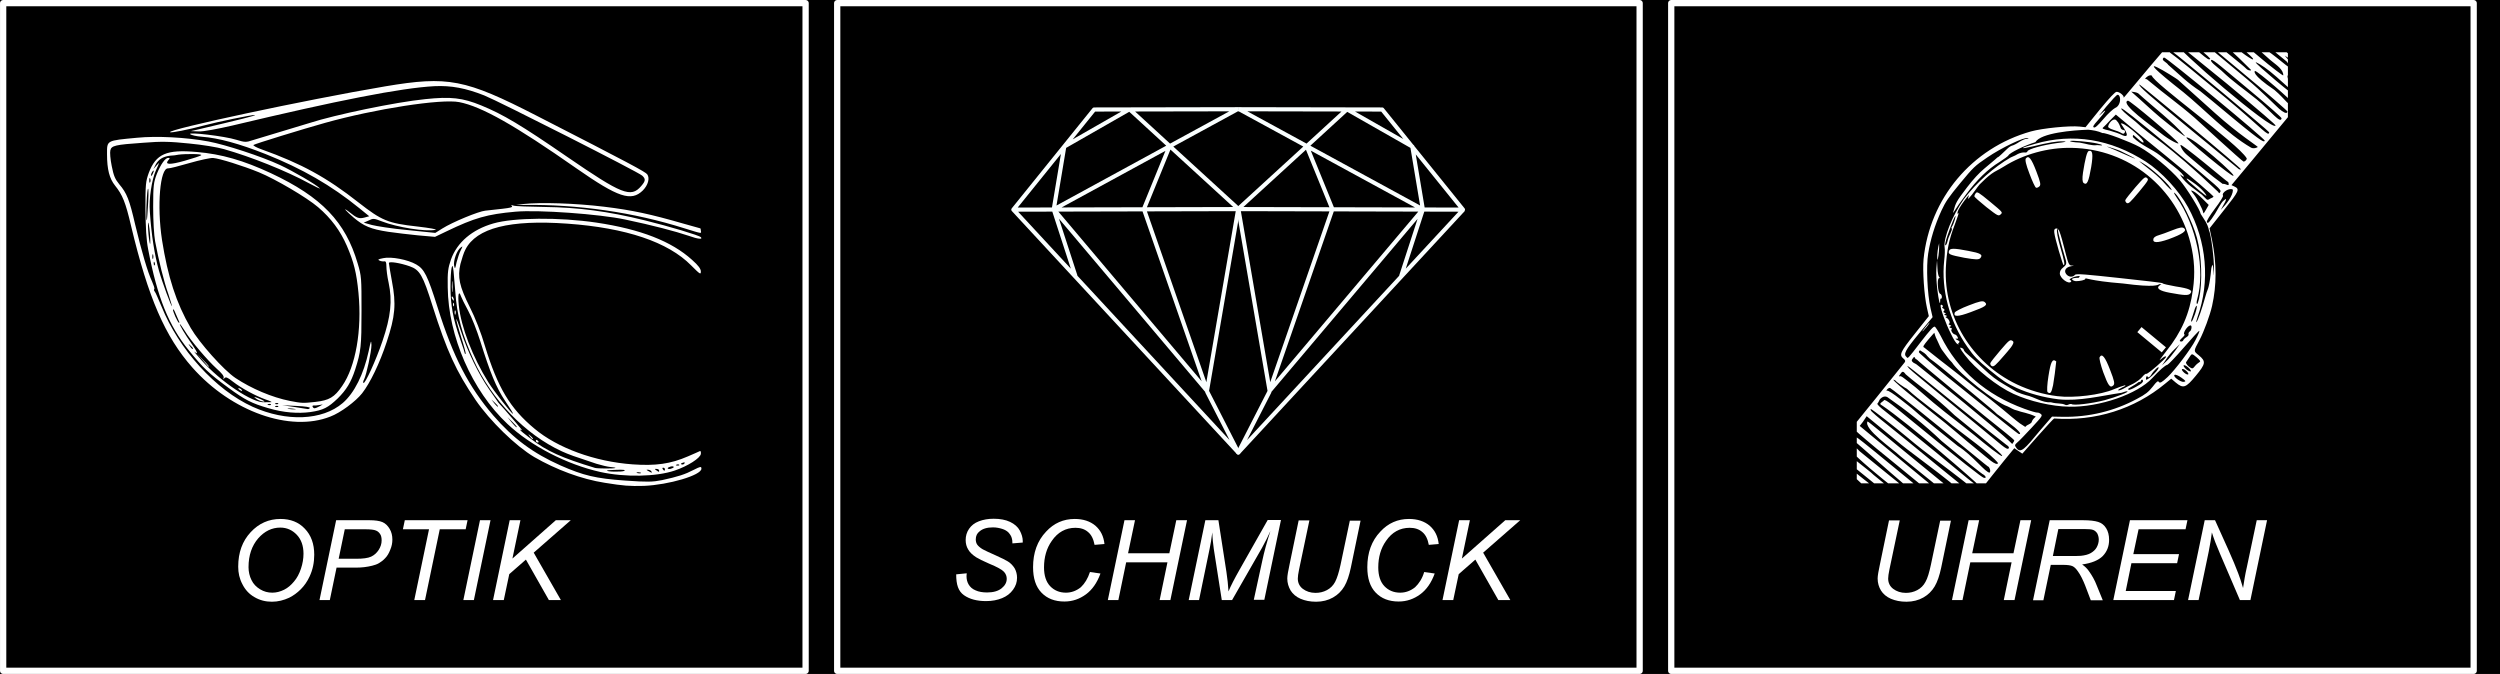 <?xml version="1.0" encoding="utf-8"?>
<!-- Generator: Adobe Illustrator 18.0.0, SVG Export Plug-In . SVG Version: 6.00 Build 0)  -->
<!DOCTYPE svg PUBLIC "-//W3C//DTD SVG 1.1//EN" "http://www.w3.org/Graphics/SVG/1.1/DTD/svg11.dtd">
<svg version="1.1"
	 id="svg10" xmlns:x="http://ns.adobe.com/Extensibility/1.0/" xmlns:i="http://ns.adobe.com/AdobeIllustrator/10.0/" xmlns:graph="http://ns.adobe.com/Graphs/1.0/" xmlns:rdf="http://www.w3.org/1999/02/22-rdf-syntax-ns#" xmlns:dc="http://purl.org/dc/elements/1.1/" xmlns:cc="http://creativecommons.org/ns#" xmlns:svg="http://www.w3.org/2000/svg" xmlns:inkscape="http://www.inkscape.org/namespaces/inkscape" xmlns:osb="http://www.openswatchbook.org/uri/2009/osb" xmlns:sodipodi="http://sodipodi.sourceforge.net/DTD/sodipodi-0.dtd" sodipodi:docname="Logo Optik384x320.svg" inkscape:version="0.92.4 (5da689c313, 2019-01-14)"
	 xmlns="http://www.w3.org/2000/svg" xmlns:xlink="http://www.w3.org/1999/xlink" x="0px" y="0px" width="1187px" height="320px"
	 viewBox="0 0 1187 320" enable-background="new 0 0 1187 320" xml:space="preserve">
<rect x="-14" y="-6" width="1204" height="345"/>
<defs>
	
	
		<inkscape:path-effect  miter_limit="4" effect="powerstroke" is_visible="true" sort_points="true" linejoin_type="extrp_arc" offset_points="0,0.5" id="path-effect56" start_linecap_type="zerowidth" interpolator_type="CubicBezierJohan" interpolator_beta="0.2" end_linecap_type="zerowidth">
		</inkscape:path-effect>
</defs>
<sodipodi:namedview  borderopacity="1" objecttolerance="10" pagecolor="#ffffff" inkscape:cx="153.10365" inkscape:zoom="1" gridtolerance="10" bordercolor="#666666" showgrid="false" guidetolerance="10" units="px" inkscape:cy="92.595702" showguides="true" id="namedview12" inkscape:snap-bbox-midpoints="false" inkscape:snap-smooth-nodes="true" inkscape:snap-midpoints="true" inkscape:object-paths="true" inkscape:snap-object-midpoints="false" inkscape:snap-center="false" inkscape:object-nodes="true" inkscape:snap-nodes="true" inkscape:snap-others="false" inkscape:snap-global="true" inkscape:showpageshadow="false" inkscape:pageopacity="0" inkscape:pageshadow="2" inkscape:window-width="1366" inkscape:window-height="745" inkscape:window-x="-8" inkscape:window-y="-8" inkscape:window-maximized="1" inkscape:current-layer="svg10" inkscape:guide-bbox="true" inkscape:snap-bbox="true" inkscape:bbox-paths="false" inkscape:bbox-nodes="false" inkscape:snap-bbox-edge-midpoints="false" inkscape:snap-intersection-paths="true">
	</sodipodi:namedview>
<g>
	
		<rect id="rect6274" x="1.5" y="1.5" fill="none" stroke="#FFFFFF" stroke-width="2.979" stroke-linejoin="round" width="381" height="317"/>
	<g enable-background="new    ">
		<path fill="#FFFFFF" d="M113.1,269.1c0-6.8,2-12.2,5.9-16.4c3.9-4.2,8.6-6.3,14.2-6.3c4.7,0,8.6,1.5,11.5,4.6
			c3,3.1,4.5,7.2,4.5,12.4c0,3.7-0.7,7.1-2.2,10.3c-1.1,2.4-2.5,4.4-4.2,6.1c-1.7,1.7-3.5,3-5.5,4c-2.6,1.2-5.3,1.9-8.2,1.9
			c-3,0-5.8-0.7-8.3-2.2c-2.5-1.4-4.4-3.5-5.7-6.1C113.7,274.8,113.1,272,113.1,269.1z M118,269.3c0,2.2,0.5,4.3,1.4,6.1
			c0.9,1.9,2.3,3.3,4.1,4.4c1.8,1.1,3.7,1.6,5.8,1.6c1.9,0,3.8-0.5,5.6-1.4c1.8-0.9,3.3-2.2,4.7-3.9c1.4-1.6,2.5-3.7,3.3-6.1
			c0.8-2.4,1.2-4.8,1.2-7.1c0-3.8-1.1-6.8-3.2-9c-2.1-2.2-4.7-3.4-7.8-3.4c-4,0-7.5,1.7-10.5,5.1C119.6,259.1,118,263.6,118,269.3z"
			/>
		<path fill="#FFFFFF" d="M151.7,284.9l7.9-37.9h15.8c2.7,0,4.8,0.3,6.2,0.9c1.4,0.6,2.5,1.7,3.4,3.2c0.9,1.5,1.3,3.2,1.3,5.1
			c0,1.6-0.3,3.2-1,4.8c-0.6,1.6-1.4,3-2.4,4c-1,1.1-2,1.8-3,2.4s-2.1,0.9-3.2,1.2c-2.4,0.6-4.9,0.9-7.4,0.9h-9.5l-3.2,15.4H151.7z
			 M160.8,265.3h8.3c3.2,0,5.6-0.3,7.1-1c1.5-0.7,2.7-1.8,3.6-3.2c0.9-1.4,1.4-2.9,1.4-4.5c0-1.2-0.2-2.3-0.7-3
			c-0.5-0.8-1.2-1.4-2-1.7c-0.9-0.4-2.6-0.6-5.1-0.6h-9.7L160.8,265.3z"/>
		<path fill="#FFFFFF" d="M196.7,284.9l7-33.6h-12.4l0.9-4.3H222l-0.9,4.3h-12.3l-7,33.6H196.7z"/>
		<path fill="#FFFFFF" d="M220,284.9l7.9-37.9h5l-7.9,37.9H220z"/>
		<path fill="#FFFFFF" d="M234.1,284.9l7.9-37.9h5.1l-3.8,18.2l20.6-18.2h7.1l-17.6,15.4l12.9,22.5h-5.7l-10.9-19.2l-7.9,6.9
			l-2.6,12.3H234.1z"/>
	</g>
	<g id="g6649" transform="matrix(1.312,0.094,0,1.347,330.006,385.588)">
		
			<path id="path6372" inkscape:connector-curvature="0" sodipodi:nodetypes="cscsssscscsscscsscccccccsscccsccscccccsccccssccssssccsscccscsccccscscccccsccccccsccsssccccccsccccsccsccccscsssccscssssccscccccccccccccccsccssscssscscscccccccscscccssccsssssscccsccccccccssccssssscccccscccccccccsccccccccccccccccccccsscscccccccccccccsccccccccccsccsssccccsccscccsccsccccccccccccsscccccccccsccssccssccscsccscscsccscccsccsccscscccssccscccsscsscsccscccccccccsscccccscscccccscccscsss" fill="#FFFFFF" d="
			M-32.7-113.8c-8.4-0.7-17.6-3.4-25.5-7.3c-6.7-3.4-16-11.6-21.2-18.6c-7.1-9.7-10.4-16.5-15.6-32.1c-3.5-10.6-4.6-12.4-8.3-13.4
			c-3.3-0.9-7.5-1.3-7.5-0.6c0,0.3,0.5,3.1,1.1,6.3c1.6,8,1.2,12.3-1.9,21.6c-2.5,7.6-6,14.9-8.9,18.7c-2.3,3-7.8,7.4-11.5,9
			c-14.5,6.6-35.7,0.8-49.9-13.8c-9.9-10.2-16-23.5-22.2-48.4c-2-8.2-3.1-10.7-5.8-13.8c-2-2.3-2.9-5.4-2.9-10.9
			c0-4.9-0.3-4.7,10.8-6.5c7.2-1.2,17.8-1.4,25.9-0.5c6.2,0.7,19.1,3.9,25.9,6.5c4.7,1.8,13.2,6,14.4,7.2c0.3,0.3-1.5-0.4-3.9-1.5
			c-8.2-3.8-21.1-7.9-30.8-9.9c-2.3-0.5-8-1-12.6-1.1c-6.9-0.2-9.9-0.1-16.6,0.9c-10.2,1.4-11.5,1.8-11.9,3.5
			c-0.2,0.7,0,3.2,0.5,5.5c0.7,3.4,1.2,4.5,2.7,6.2c2.8,3,3.7,5.2,5.8,13.9c2.3,9.2,4.5,16.4,6.1,19.6c0.6,1.3,1,2.4,0.8,2.6
			s-0.1,0.6,0.2,0.9c0.3,0.3,1.3,2.6,2.4,5c6.3,14.8,19.6,28.1,33,33.1c12.2,4.5,25.2,3.1,32.6-3.6c4.2-3.8,7.6-10.7,9.4-19
			c0.8-3.8,0.9-4.1,1-2.2c0,2.3-1.8,10.6-2.7,12.4c-0.3,0.5-0.4,1.1-0.2,1.2c0.5,0.5,4.5-8.2,6.9-15.3c3-8.8,3.6-14.4,2.2-20.7
			c-0.5-2.1-0.8-4.6-0.8-5.7c0-1.3-0.2-1.8-0.7-1.7c-0.4,0.1-1.1,0.1-1.7-0.1c-0.9-0.3-0.6-0.5,1.3-1c2.8-0.8,8.9-0.1,11.9,1.4
			c2.9,1.4,4.1,3.6,7.7,14.5c5.7,17.3,11.3,27.3,20.2,36.8c7.2,7.6,14.4,12.3,24.3,15.9c8.4,3,12.7,3.7,23.4,3.7
			c8.1,0,10-0.2,13.4-1.1c5.7-1.6,8.3-2.6,11.4-4.4c2.5-1.4,2.8-1.5,2.8-0.6c0,2.3-11.8,6.5-20.8,7.5
			C-23.8-113.2-25.8-113.2-32.7-113.8L-32.7-113.8z M-34.3-117.5c-12.1-1.8-25.1-7.4-33.6-14.6c-12.8-10.8-21.4-29.4-21.6-46.6
			c-0.1-5.5,0.1-6.8,1.2-10c2.2-6.1,7.6-11,15.3-13.7c7.4-2.6,23.9-3.9,37.3-2.9c16,1.2,27.2,4.7,34.6,10.7c2.4,1.9,3.2,3,3.2,3.9
			c0,1.2-0.3,1-3.5-1.9c-8.4-7.7-23.6-11.6-44.8-11.6c-20.8,0-32.9,3.8-36.9,11.7c-0.6,1.1-1.3,3.4-1.8,5.2c-1.1,4.7-0.4,7.9,3.4,15
			c1.9,3.5,4.1,8.8,5.5,13.4c4.6,14.3,9.1,21.3,17.9,27.8c8.3,6.2,21.8,10.1,35.5,10.1c8.3,0,13.7-1.1,20-4.2c2.2-1.1,4.1-2,4.4-2.2
			c0.2-0.1,0.4,0.3,0.3,1c-0.2,1.5-4.7,4.6-9.4,6.5C-14-117.2-25.4-116.2-34.3-117.5L-34.3-117.5z M-25.6-118.5
			c0.5-0.4-0.2-0.4-2.6-0.2c-1.9,0.2-3.5,0.4-3.6,0.5C-32.4-117.7-26.3-118-25.6-118.5z M-19.7-118.3c-0.4-0.1-1-0.1-1.3,0
			c-0.4,0.1-0.1,0.3,0.7,0.3C-19.6-118-19.3-118.2-19.7-118.3z M-28.8-119.3c0.1-0.1-0.7-0.2-1.7-0.2c-1.1,0-3.4-0.4-5.2-0.8
			c-8.3-2.1-9.8-2.5-12.5-3.5c-13.2-5-25.4-16.4-31.9-29.9c-4.2-8.7-6.1-15.3-6.7-24.1c-0.2-2.5-0.5-5.5-0.6-6.8
			c-0.3-2.1-0.4-2.2-0.7-1.1c-0.2,0.7-0.4,3.8-0.4,6.8c0,6.2,0.9,11.2,3.6,18.4c0.9,2.4,1.6,4.5,1.6,4.7c0,0.1,0.1,0.2,0.3,0
			c0.1-0.1-0.6-2.7-1.6-5.6c-1-3-1.8-5.8-1.8-6.3c0-0.5,0.8,1.5,1.8,4.4c2.3,6.7,6.2,14.3,10.1,19.5c1.7,2.3,3.2,4.2,3.3,4.4
			c2,1.9,9.1,9.5,8.6,9.2c-0.4-0.2-0.7-0.3-0.7-0.1s1.7,1.4,3.8,2.8c5.8,4,11.3,6,23.3,8.7C-35.3-118.6-29.2-119-28.8-119.3
			L-28.8-119.3z M-57.6-126.9c0-0.3,0.2-0.4,0.5-0.2c0.3,0.2,0.5,0.4,0.5,0.6c0,0.1-0.2,0.2-0.5,0.2
			C-57.4-126.4-57.6-126.6-57.6-126.9z M-59.8-128.3c-0.7-0.8-0.6-0.9,0.2-0.2c0.9,0.7,1.2,1.1,0.7,1.1
			C-59-127.4-59.4-127.8-59.8-128.3z M-87-170c0-0.7,0.1-1,0.3-0.7s0.1,1,0,1.3S-87-169.3-87-170L-87-170z M-87.6-172.9
			c0-0.6,0.1-0.7,0.3-0.3c0.2,0.4,0.1,0.8,0,1C-87.5-172.1-87.6-172.4-87.6-172.9L-87.6-172.9z M-87.9-174.8
			c-0.2-0.3-0.2-0.7-0.1-0.8c0.1-0.1,0.4,0.1,0.6,0.6C-87.1-174.1-87.4-173.9-87.9-174.8L-87.9-174.8z M-88-179.2
			c0-1.7,0.1-2.4,0.2-1.4c0.1,0.9,0.1,2.4,0,3.2C-87.9-176.7-88-177.5-88-179.2L-88-179.2z M-15.8-119c-0.2-0.3-0.7-0.5-1.2-0.5
			c-0.7,0-0.7,0.1,0.2,0.5C-15.5-118.4-15.5-118.4-15.8-119z M-13-119.5c0-0.3-0.4-0.5-0.9-0.5c-0.8,0-0.8,0.1-0.1,0.5
			C-13-118.9-13-118.9-13-119.5z M-10.9-120.1c0-0.3-0.3-0.5-0.6-0.5c-0.3,0-0.4,0.2-0.2,0.5c0.2,0.3,0.4,0.5,0.6,0.5
			C-11-119.5-10.9-119.8-10.9-120.1z M-7.7-121.1c0-0.2-0.5-0.3-1.1-0.1c-0.6,0.2-1.1,0.5-1.1,0.7s0.5,0.3,1.1,0.1
			C-8.2-120.6-7.7-120.9-7.7-121.1z M-5.7-122c-0.2-0.2-0.6-0.2-1,0c-0.4,0.2-0.3,0.3,0.3,0.3C-5.9-121.7-5.6-121.8-5.7-122
			L-5.7-122z M-3.8-122.7c0.2-0.3,0-0.4-0.5-0.2c-0.9,0.3-1.1,0.7-0.3,0.7C-4.3-122.2-3.9-122.4-3.8-122.7z M-64.5-131.3
			c0-0.1-0.8-0.9-1.7-1.7l-1.7-1.5l1.5,1.7C-64.9-131.2-64.5-130.9-64.5-131.3L-64.5-131.3z M-68.7-140.1c-3.3-4.6-5.4-9.5-9-20.4
			c-1.2-3.6-3.1-8.3-4.4-10.5c-1.3-2.2-2.4-4.4-2.6-4.9c-0.8-2.2-1.2-0.6-0.8,3.2c0.8,7.6,5,17.9,10.7,26.4c2,3,8.4,10.5,8.9,10.5
			C-65.7-135.8-67-137.8-68.7-140.1z M-71.3-138.1c0-0.1-0.5-0.6-1.2-1.2l-1.2-1l1,1.2C-71.7-138-71.3-137.7-71.3-138.1L-71.3-138.1
			z M-84.8-192.1c0.8-1.6,0.8-1.6,0-1c-1.4,1.1-2.7,4.8-2.4,6.5c0.3,1.4,0.4,1.3,0.9-1.2C-85.9-189.2-85.3-191.2-84.8-192.1
			L-84.8-192.1z M-154.4-131.6c-6.1-1.3-8.4-2.3-14.5-6.2c-7.1-4.6-9.1-6.3-14.3-12.2c-7.3-8.2-11.4-17.9-14.7-34.5
			c-0.7-3.4-0.9-7.4-1-14.2c0-8.8,0.1-9.7,1.2-12.8c2.6-6.9,6.4-8.8,17.4-8.6c8.9,0.1,16.9,1.8,26.8,5.6c18.4,7.1,27,15.3,31.4,29.6
			c1.4,4.4,1.4,5.1,1.4,16.7c0,12.4-0.2,14.3-2.3,20.8c-1.5,4.6-3.2,7.4-6.3,10.6c-3.5,3.5-5.2,4.5-9.9,5.5
			C-143.7-130.4-148.9-130.4-154.4-131.6z M-144.8-132c-0.7-0.1-1.7-0.1-2.4,0c-0.7,0.1-0.1,0.2,1.2,0.2S-144.1-131.9-144.8-132
			L-144.8-132z M-150.8-132.5c-0.2-0.2-0.6-0.2-1,0c-0.4,0.2-0.3,0.3,0.3,0.3C-151-132.2-150.7-132.3-150.8-132.5L-150.8-132.5z
			 M-139.4-132.7c0.2-0.3-1.5-0.5-4.8-0.4l-5.2,0.1l4.2,0.3c2.3,0.2,4.5,0.4,4.8,0.4C-140-132.2-139.6-132.4-139.4-132.7
			L-139.4-132.7z M-153.5-133c-0.2-0.2-0.6-0.2-1,0c-0.4,0.2-0.3,0.3,0.3,0.3C-153.6-132.7-153.3-132.8-153.5-133L-153.5-133z
			 M-136-133.5l1.3-0.8l-1.3,0.3c-0.7,0.2-1.6,0.3-2,0.3c-0.4,0-0.5,0.2-0.4,0.5C-137.9-132.5-137.6-132.6-136-133.5z M-153.4-133.8
			c0.5,0-0.4-0.4-2-0.8c-3.6-1-8.7-3.3-11.9-5.5c-2-1.4-2.5-1.5-3-1c-0.4,0.6-0.5,0.6-0.3-0.1c0.2-0.6-0.7-1.6-2.6-3.1
			c-3.2-2.6-9.4-9.2-11.5-12.5c-0.8-1.2-1.6-2.2-1.7-2.2c-0.4,0,1.9,3.6,4.2,6.6c2.2,2.9,2.5,3.9,1.1,2.8c-0.5-0.4,0.6,0.9,2.5,2.8
			c6.8,7,18.6,13.9,22.8,13.2C-154.9-133.6-153.9-133.8-153.4-133.8L-153.4-133.8z M-158.6-134.5c-1.6-0.9-0.9-0.9,1.6,0
			c1.2,0.5,1.5,0.7,0.8,0.7C-156.8-133.8-157.9-134.1-158.6-134.5z M-164.9-137.4c-0.5-0.3-0.5-0.5-0.2-0.5c0.3,0,0.8,0.2,1,0.5
			C-163.7-136.8-163.9-136.8-164.9-137.4z M-178.3-147l-2.1-2.2l2.2,2.1c2.1,1.9,2.5,2.4,2.1,2.4
			C-176.2-144.8-177.2-145.8-178.3-147z M-150.8-133.5c-0.2-0.2-0.6-0.2-1,0c-0.4,0.2-0.3,0.3,0.3,0.3
			C-151-133.2-150.7-133.4-150.8-133.5L-150.8-133.5z M-137.4-135c5-0.9,6.9-2.1,9.7-6.3c4.9-7.2,7.2-20.2,5.9-33.2
			c-0.7-7.1-1.7-10.8-4.2-16.3c-2.4-5.2-5.7-9.3-10.4-12.9c-4.2-3.2-15.4-8.8-21.4-10.8c-5.8-1.9-14.3-3.9-16.6-3.9
			c-1,0-4.9,1.1-8.6,2.4s-7.1,2.4-7.7,2.4c-2.9,0-4.1,13.4-2.2,25.4c2.1,12.8,5.1,21.8,10.4,30.3c3.1,5,11.9,14,16.2,16.5
			c5.7,3.3,13.2,5.9,19.7,6.7C-142.3-134.2-141.9-134.2-137.4-135L-137.4-135z M-181.7-150.8c0-0.1-0.4-0.5-0.9-0.9
			c-0.8-0.7-0.9-0.6-0.2,0.2C-182.2-150.6-181.7-150.3-181.7-150.8L-181.7-150.8z M-187-160.5c-0.3-0.6-0.8-1.7-1.1-2.4
			c-0.3-0.8-0.7-1.3-0.8-1.1c-0.3,0.3,1.7,4.6,2.2,4.6C-186.5-159.5-186.7-160-187-160.5z M-190.6-169.3c-1.6-4.2-3.5-11.6-4.8-18.3
			c-0.4-2.2-0.7-7-0.7-12.1c0-7.5,0.2-8.7,1.3-11.6c1.4-3.5,3.1-6,4.2-6c0.6,0,0.6,0.1,0,0.8c-1.4,1.7,0.4,1.7,5.9-0.2
			c3.1-1.1,5.8-2.1,6-2.4c0.4-0.5-5.7-0.1-8.2,0.4c-0.7,0.2-2.1,0.5-3.2,0.6c-2.5,0.5-4.1,1.6-5.1,3.5l-0.8,1.6l1.1-1.3
			c1.2-1.4,1.2-1.4-0.2,1.7c-1.5,3.4-2.6,10.2-2.2,14.8c0.6,8.4,1.7,15,3.3,20.5c1.2,4.1,4.5,12.4,4.7,12.2
			C-189.2-165-189.8-167-190.6-169.3z M-195.6-180.1c-0.2-0.4-0.3-0.3-0.3,0.3c0,0.6,0.1,0.9,0.3,0.7
			C-195.4-179.3-195.4-179.7-195.6-180.1L-195.6-180.1z M-196.1-182.8c-0.1-0.4-0.3-0.1-0.3,0.7c0,0.7,0.1,1,0.3,0.7
			C-196-181.8-196-182.4-196.1-182.8L-196.1-182.8z M-197.3-190.5c-0.2-2.1-0.5-3.6-0.6-3.5c-0.1,0.1-0.1,1.9,0.1,4
			c0.2,2.1,0.5,3.6,0.6,3.5S-197.1-188.4-197.3-190.5z M-197.9-201.3c0.2-3.8,0.1-5.5-0.2-4.2c-0.4,2.1-0.7,11.2-0.3,10.7
			C-198.3-194.9-198.1-197.8-197.9-201.3L-197.9-201.3z M-197.2-209.6c-0.1-0.4-0.3-0.1-0.3,0.7c0,0.7,0.1,1,0.3,0.7
			C-197-208.6-197-209.2-197.2-209.6L-197.2-209.6z M-195.9-212.3c0-0.3-0.2-0.2-0.5,0.3c-0.3,0.4-0.5,1-0.5,1.3
			c0,0.3,0.2,0.2,0.5-0.3C-196.2-211.5-195.9-212-195.9-212.3z M-111-196.8c-6.4-0.5-8.9-1.4-12.5-4.1c-2.9-2.2-4.3-3.7-1.8-2
			c2.9,2.1,3.7,2.3,5.6,1.7l1.8-0.6l-3.6-2.6c-10.1-7.3-20.7-12.5-33.9-16.7c-9.5-3-17.1-4.5-23.1-4.5c-1.9,0-3.8-0.3-4.2-0.6
			c-1.1-0.8,12.5-0.2,16.7,0.8c3.1,0.7,3.5,0.7,6-0.3l20.6-7.5c9.1-3.5,31-9.5,41.8-11.3c9.2-1.6,13.5-1.4,20.2,0.8
			c7.9,2.6,14.4,5.9,31.2,16c19.7,11.8,23,12.9,26.7,8.4c1.6-1.9,1.7-2.6,0.4-3.7c-1.2-1.1-51.9-22.6-57.2-24.3
			c-6.7-2.1-11.9-2.7-18-2c-12.2,1.5-34.8,7.4-73.2,19c-5.1,1.5-10.5,2.9-12.1,2.9l-2.9,0.1l2.4-0.7c15.7-4.7,21.5-6.5,20.8-6.6
			c-0.8-0.1-13.7,3.4-18.5,5c-5.4,1.8-11.9,3.5-12.2,3.2c-0.9-0.9,48.9-14.8,77.9-21.6c22.7-5.3,28.9-4.6,54.7,6.5
			c33.8,14.5,39.5,17.1,40.1,17.9c1,1.3,0.3,3.8-1.6,5.8c-4.2,4.3-8.9,3.1-24-6.1c-22.4-13.7-34.3-19.4-42.4-20.4
			c-6.5-0.8-30.5,4.5-48.6,10.7c-7.9,2.7-25.5,9.2-25.9,9.6c-0.2,0.2,1,0.8,2.8,1.3c14.7,4.1,23.7,8.3,35.2,16.3
			c8.4,5.8,10.6,6.6,21.3,7c4.6,0.2,7.3,0.5,6.6,0.7c-3.5,1-13.9,0.1-19.4-1.6c-2.9-0.9-3.2-0.9-4.8,0l-1.8,0.9l2.9,0.6
			c1.6,0.3,7.4,0.8,12.9,0.9l10.1,0.3l2.5-1.7c3.8-2.6,13.2-7,15.6-7.4c1.2-0.2,4-0.7,6.2-1.1c2.7-0.5,3.9-0.8,3.4-1.2
			c-0.4-0.3-0.2-0.4,0.6-0.2c0.7,0.2,5.7,0,11.2-0.3c12.2-0.7,22.9-0.1,36.4,2.2c8.8,1.5,19.6,3.9,20.2,4.5c0.8,0.8-0.9,0.8-4.5-0.2
			c-4.6-1.2-13.1-2.8-22.8-4.1c-9.3-1.3-31.5-1.3-39.8,0c-10.2,1.6-14.8,3.2-25,8.7l-4.1,2.2l-6.2-0.1
			C-103.5-196.4-108.4-196.6-111-196.8L-111-196.8z M-3.8-205.5c-18.4-4.4-38.7-5.8-58.1-4.2l-2.9,0.2l2.6-0.5
			c6.2-1.1,19-1.6,29.2-1.1c10.4,0.5,17.1,1.5,28.5,3.9c3.4,0.7,6.3,1.3,6.4,1.3s0.2,0.4,0.2,0.8C2.3-204,2.7-204-3.8-205.5
			L-3.8-205.5z"/>
	</g>
</g>
<g>
	
		<rect id="rect6274_1_" x="397.5" y="1.5" fill="none" stroke="#FFFFFF" stroke-width="2.979" stroke-linejoin="round" width="381" height="317"/>
	<g id="g971" transform="matrix(1.099,0,0,1.099,368.248,362.978)">
		<g id="g957">
			<g id="g938" transform="matrix(1.195,0,0,1.195,73.09,-338.059)">
				
					<path id="path936" inkscape:connector-curvature="0" fill="none" stroke="#FAFFFF" stroke-width="1.5" stroke-linejoin="round" d="
					M94.9,147.9L72,82.1 M72,82.1l9.3-22.8 M106.1,82.1l-81.3,0.2l29.2-36.2l52.1-0.1 M106,45.9L39.4,82.2l3.8-22.7L66.8,46
					 M66.8,46l14.5,13.3l24.8,22.7l-11.3,65.8L39.4,82.2 M24.8,82.3l81.3,87.8l-11.3-22.1 M39.4,82.2l7.8,24L39.4,82.2z"/>
			</g>
		</g>
		<g id="g963" transform="matrix(-1,0,0,1,-320.656,0)">
			<g id="g961" transform="matrix(1.195,0,0,1.195,73.09,-338.059)">
				
					<path id="path959" inkscape:connector-curvature="0" fill="none" stroke="#FAFFFF" stroke-width="1.5" stroke-linejoin="round" d="
					M-508,147.9l-22.8-65.8 M-530.8,82.1l9.3-22.8 M-496.7,82.1l-81.3,0.2l29.2-36.2l52.1-0.1 M-496.9,45.9l-66.6,36.3l3.8-22.7
					l23.7-13.5 M-536.1,46l14.5,13.3l24.8,22.7l-11.3,65.8l-55.5-65.7 M-578.1,82.3l81.3,87.8l-11.3-22.1 M-563.5,82.2l7.8,24
					L-563.5,82.2z"/>
			</g>
		</g>
	</g>
	<g enable-background="new    ">
		<path fill="#FFFFFF" d="M454,272.7l5-0.5l-0.1,1.3c0,1.5,0.3,2.8,1,4s1.8,2.2,3.3,2.8c1.5,0.7,3.4,1,5.5,1c3,0,5.3-0.7,6.9-2
			c1.6-1.3,2.4-2.8,2.4-4.5c0-1.2-0.4-2.3-1.3-3.3c-0.9-1-3.2-2.3-7.1-3.9c-3-1.3-5-2.3-6.1-3c-1.7-1.1-3-2.3-3.8-3.7
			c-0.8-1.3-1.2-2.8-1.2-4.5c0-1.9,0.5-3.7,1.6-5.3s2.6-2.8,4.7-3.6c2.1-0.8,4.4-1.2,7-1.2c3.1,0,5.7,0.5,7.8,1.5
			c2.1,1,3.7,2.4,4.6,4.1s1.4,3.4,1.4,4.9c0,0.2,0,0.4,0,0.8l-4.9,0.4c0-1.1-0.1-1.9-0.3-2.5c-0.3-1.1-0.9-1.9-1.6-2.7
			c-0.7-0.7-1.7-1.3-3-1.7c-1.3-0.4-2.7-0.7-4.3-0.7c-2.8,0-4.9,0.6-6.4,1.9c-1.2,0.9-1.8,2.2-1.8,3.8c0,0.9,0.2,1.8,0.7,2.5
			s1.4,1.5,2.6,2.2c0.9,0.5,3,1.5,6.4,3c2.7,1.2,4.6,2.2,5.6,2.8c1.4,0.9,2.4,2,3.2,3.3c0.7,1.3,1.1,2.8,1.1,4.4
			c0,2.1-0.6,3.9-1.9,5.7s-3,3.1-5.2,4s-4.7,1.4-7.6,1.4c-4.3,0-7.8-0.9-10.5-2.8S454,277.6,454,272.7z"/>
		<path fill="#FFFFFF" d="M517.5,271.6l5,0.7c-1.6,4.4-3.9,7.7-6.9,9.9c-3,2.2-6.4,3.4-10.2,3.4c-4.6,0-8.2-1.4-10.9-4.2
			c-2.7-2.8-4-6.8-4-12.1c0-6.8,2-12.5,6.2-16.9c3.7-4,8.2-6,13.6-6c4,0,7.3,1.1,9.8,3.2c2.5,2.2,3.9,5,4.3,8.7l-4.7,0.4
			c-0.5-2.7-1.5-4.8-3.1-6.1c-1.6-1.4-3.6-2-6-2c-4.6,0-8.4,2.1-11.2,6.2c-2.5,3.5-3.7,7.8-3.7,12.6c0,3.9,1,6.9,2.9,8.9
			s4.4,3.1,7.5,3.1c2.6,0,5-0.9,7.1-2.6C515,277.1,516.5,274.7,517.5,271.6z"/>
		<path fill="#FFFFFF" d="M526,284.9l7.9-37.9h5l-3.3,15.7h19.6l3.3-15.7h5.1l-7.9,37.9h-5.1l3.7-17.9h-19.6l-3.7,17.9H526z"/>
		<path fill="#FFFFFF" d="M564.4,284.9l7.9-37.9h6.2l3.8,24.5c0.5,3.2,0.8,6.3,1,9.3c1-2.5,2.8-6,5.3-10.4l13.3-23.5h6.3l-7.9,37.9
			h-5l4-18.4c0.9-4.3,2.2-9,3.9-14.3c-1.1,2.5-2.4,5.1-4,8L585,284.9h-4.9l-3.8-24.3c-0.3-2.2-0.6-4.8-0.7-7.8
			c-0.4,3.3-0.9,6-1.3,7.9l-5,24.2H564.4z"/>
		<path fill="#FFFFFF" d="M616.6,247.1h5.1l-4.9,23.3c-0.4,1.9-0.6,3.4-0.6,4.3c0,2,0.8,3.7,2.4,4.9c1.6,1.2,3.6,1.9,6,1.9
			c1.9,0,3.7-0.4,5.4-1.3c1.7-0.9,3-2.2,3.9-3.9s1.8-4.5,2.6-8.2l4.4-20.9h5.1l-4.6,22.2c-0.8,3.8-1.8,6.8-3.1,9s-3.1,4-5.4,5.3
			c-2.3,1.3-5,2-8,2c-2.9,0-5.3-0.5-7.4-1.4s-3.7-2.3-4.7-3.9c-1-1.7-1.6-3.6-1.6-5.7c0-1.3,0.4-3.6,1.1-6.8L616.6,247.1z"/>
		<path fill="#FFFFFF" d="M676.2,271.6l5,0.7c-1.6,4.4-3.9,7.7-6.9,9.9c-3,2.2-6.4,3.4-10.2,3.4c-4.6,0-8.2-1.4-10.9-4.2
			s-4-6.8-4-12.1c0-6.8,2-12.5,6.2-16.9c3.7-4,8.2-6,13.6-6c4,0,7.3,1.1,9.8,3.2c2.5,2.2,3.9,5,4.3,8.7l-4.7,0.4
			c-0.5-2.7-1.5-4.8-3.1-6.1c-1.6-1.4-3.6-2-6-2c-4.6,0-8.4,2.1-11.2,6.2c-2.5,3.5-3.7,7.8-3.7,12.6c0,3.9,1,6.9,2.9,8.9
			s4.4,3.1,7.5,3.1c2.6,0,5-0.9,7.1-2.6C673.7,277.1,675.3,274.7,676.2,271.6z"/>
		<path fill="#FFFFFF" d="M684.9,284.9l7.9-37.9h5.1l-3.8,18.2l20.6-18.2h7.1l-17.6,15.4l12.9,22.5h-5.7l-10.9-19.2l-7.9,6.9
			l-2.6,12.3H684.9z"/>
	</g>
</g>
<g>
	
		<rect id="rect6274_2_" x="793.5" y="1.5" fill="none" stroke="#FFFFFF" stroke-width="2.979" stroke-linejoin="round" width="381" height="317"/>
	<g enable-background="new    ">
		<path fill="#FFFFFF" d="M896.9,247.1h5.1l-4.9,23.3c-0.4,1.9-0.6,3.4-0.6,4.3c0,2,0.8,3.7,2.4,4.9c1.6,1.2,3.6,1.9,6,1.9
			c1.9,0,3.7-0.4,5.4-1.3c1.7-0.9,3-2.2,3.9-3.9c1-1.7,1.8-4.5,2.6-8.2l4.4-20.9h5.1l-4.6,22.2c-0.8,3.8-1.8,6.8-3.1,9
			s-3.1,4-5.4,5.3c-2.3,1.3-5,2-8,2c-2.9,0-5.3-0.5-7.4-1.4s-3.7-2.3-4.7-3.9s-1.6-3.6-1.6-5.7c0-1.3,0.4-3.6,1.1-6.8L896.9,247.1z"
			/>
		<path fill="#FFFFFF" d="M926.8,284.9l7.9-37.9h5l-3.3,15.7h19.6l3.3-15.7h5.1l-7.9,37.9h-5.1l3.7-17.9h-19.6l-3.7,17.9H926.8z"/>
		<path fill="#FFFFFF" d="M965.3,284.9l7.9-37.9h15.9c3.1,0,5.5,0.3,7.1,0.8c1.6,0.5,2.9,1.5,3.8,3c0.9,1.4,1.4,3.3,1.4,5.5
			c0,3.1-1,5.6-3,7.7c-2,2-5.3,3.4-9.8,4c1.4,1,2.4,2,3.1,3c1.6,2.2,2.9,4.5,3.8,6.9l2.9,7.1h-5.7l-2.7-7.1c-1-2.5-2.1-4.8-3.4-6.6
			c-0.9-1.3-1.7-2.1-2.6-2.5c-0.9-0.4-2.4-0.6-4.4-0.6h-5.9l-3.5,16.8H965.3z M974.7,264h7c3.2,0,5.3,0,6.3-0.1
			c1.9-0.2,3.5-0.6,4.7-1.3c1.2-0.7,2.2-1.6,2.8-2.7s1-2.4,1-3.7c0-1.1-0.3-2.1-0.7-2.9c-0.5-0.8-1.2-1.4-2-1.7s-2.2-0.4-4.1-0.4
			h-12.4L974.7,264z"/>
		<path fill="#FFFFFF" d="M1003.4,284.9l7.9-37.9h27.3l-0.9,4.3h-22.3l-2.5,11.8h21.7l-0.9,4.3h-21.7l-2.7,13.2h23.8l-0.9,4.3
			H1003.4z"/>
		<path fill="#FFFFFF" d="M1038.9,284.9l7.9-37.9h4.9l6.4,14.2c1.9,4.3,3.5,8,4.6,11c0.7,1.7,1.4,4,2.3,7c0.5-3.2,1-6.5,1.8-9.9
			l4.7-22.3h4.9l-7.9,37.9h-5l-9.4-21.9c-1.7-3.9-3-7.3-3.9-10.2c-0.3,2.5-0.8,5.5-1.5,9.1l-4.8,23H1038.9z"/>
	</g>
	<g>
		<defs>
			<rect id="SVGID_1_" x="881.6" y="24.8" width="204.7" height="204.7"/>
		</defs>
		<clipPath id="SVGID_2_">
			<use xlink:href="#SVGID_1_"  overflow="visible"/>
		</clipPath>
		
			<path id="path6674" inkscape:connector-curvature="0" sodipodi:nodetypes="cccscssscccccscccccsscssscsscccscccccccccscscccccccccsccccccsccccccccsccccccscccccccccscccsccccccccccccccccccccccccccccscccccccccccccccccccccccccccccccccscccsscccscccccccscccccccccccccccsccccccccscccccscccccccccsccsccssccscccccsscccccccccccccccccsccccsccccccccccccccccccccccccccccccccccccscccccccccccccccsccccccccccscccccccccsccccsssccccscsscscscccaaccscsscscsccccccccccsccccccccccccscccsscccccccscccccccccccccscsccscccccccsccccccccccccccccccccccccscccscccccsccsccsccccccccsccccccccsccscccccscccccccccccccccsccccccsscscccccscsscccccssccccccccccccscccccccsccscscscsccccccccccccccsccccccccsccccccscccscccccccccccccscccsscccsccccccccccccccccccccccccccsccccccsccccsccsccccscsscccccccccccccccccsccccccaccccsccccccccccccscccscccscccsccccsccccsccccccccccccccccccccccccccccc" clip-path="url(#SVGID_2_)" fill="#FFFFFF" d="
			M875.1,208.3c8.8-10.8,24.3-30,29.2-36.2c0.5-0.6,0.3-1.2-0.5-1.8c-2.2-1.8-1.6-3.1,5.4-11.9l6.6-8.3l-0.9-4
			c-1.3-5.7-2.1-17.7-1.6-23c2.9-28.9,22.9-52.8,51-60.7c5.4-1.5,18.2-2.8,23.1-2.3l2.8,0.3L997,52c4.8-5.8,7.2-8.3,7.9-8.4
			c1.4-0.1,3.8,1.9,3.4,2.8c-0.2,0.4,5.4-6.4,12.9-15.3c7.4-8.8,17.8-20.8,22.8-26.5l8.9-10.4c0,0,10.2,8,24.4,19.8l25.5,21.9
			c-15.4,18.2-31,37.4-43.3,52l1.3,0.6c2.8,1.3,2.4,2.1-4.9,11.3l-6.8,8.6l1.2,5.7c2.2,10.9,2.2,21.3,0,31.1
			c-1,4.5-3.9,12.3-5.9,16.1c-3,5.6-3,5.3-0.4,7.4c3.5,2.9,3.3,4-1.5,9.8c-4.7,5.7-5.9,6.1-9.5,3.1l-2.1-1.8l-2.8,2.3
			c-14.7,12.2-33.3,18-52.8,16.6c-0.2,0-3.6,3.7-7.7,8.3l-7.4,8.4c-1.3-0.9-2.5-1.7-3.8-2.6c-12.9,15.5-28.7,36.6-40.6,50.1
			l-1.3-1.2c1-0.9,1.5-1.5-4-6.1c-3.1-2.6-12.3-11.1-12.5-9.6c-1.1,0.2,9.1,7.5,11.8,9.8c10.6,10.1,1.2,3-3-0.6
			c-9.5-6.8-13.4-10.9-11.7-12.7c0.5-0.3,3.2,1.6,10.5,7.4c10,8.1,11.3,8.9,11.5,7.7c0.1-0.4-2.4-2.6-5.7-5.2
			c-6.2-4.8-17.7-14.1-23.5-19c-7.4-6.9-17.1-16.3-18.1-14.9c-0.4,0.7-0.7,1.5-0.6,1.8c0.1,0.3-0.1,1.1-0.5,1.9
			c-2.5,3-2.4,0.4-3.7,0.4C863.9,222.1,864.2,221.6,875.1,208.3L875.1,208.3z M888.6,230.4c13.3,10.8,29.6,23.8,30.6,24.4
			c0.2,0.1,0.6,0.1,0.7-0.2c0.3-0.4-10.2-9.1-39.8-33c-5.6-4.5-7.8-6.1-8-5.5C876.7,221.5,884.2,226.9,888.6,230.4L888.6,230.4z
			 M889.6,225.5c7.5,6.2,17.8,14.5,22.7,18.5c4.8,3.2,9.7,9.1,10.7,7.9l-0.5-1.6L904.8,236c-0.2-0.1-35.7-27.2-27.8-27
			c0.4-0.2,5.2,4.4,5.9,5.2c19.9,16.3,29.3,23.5,38.3,31.2l3.8,3c1.2-1.2,0.9-2.2-1.1-2.9c-10.1-5.9-44.5-37.6-45.8-38
			c-0.4,0.1,0.7-0.2,1.1-0.7c0.4-0.5,2.7,1.1,3.4,1.6c0.7,0.4,11,8.8,22.9,18.6c17,14.1,21.8,17.8,22.2,17.3
			c0.1-1.9,2.2-3.2,3.8-3.6c0.3-0.3-2.7-3-9.3-8l-19.8-16c-3.8-3.6-17.7-13.1-15.7-16.6c0.3-0.1,8.6,6.9,17.9,14.5
			c29.9,24.5,28.2,23.2,29.5,22.3c0.2-2.7-26.6-21.8-31.4-25.8l-16.4-13.5l-1.8,2.7c-7,9.1-9,10.4-9.8,11.3
			C874.2,214.1,887.5,223.2,889.6,225.5L889.6,225.5z M881.2,204.6c-0.2-0.3,0-1,0.5-1.6l0.9-1.1l23.4,19.4
			c18.6,15.3,22.3,18.4,21.6,18.8c-0.4,0.2-0.7,0.9-0.7,1.4c0.1,0.7-2-0.7-7.9-5.6c-4.4-3.6-14.4-11.8-22.2-18.2
			C888.9,211.4,881.4,204.9,881.2,204.6L881.2,204.6z M919.2,220.5c8.8,7.2,16.4,13.3,16.8,13.4c0.9,0.3,2.7-0.2,2-0.7
			c-0.2-0.2-0.9-1.4-1.2-1.2c-16.2-12.9-20.5-15.3-31.4-24.5c-5.9-4.9-16.1-12.9-17.1-13.3c-0.2-0.1-0.2,0.2,0,0.7
			c0.1,0.4,3.5,3.4,7.6,6.6C899.9,204.7,910.4,213.2,919.2,220.5L919.2,220.5z M919,214.6c13.3,10.9,20.7,17.6,20.1,15.5
			c0.2-0.4-33.3-29.4-45.5-37.6c-1.9-0.9,0-1.5,0.7-2.2c0.5-1,1.2-0.6,14.3,10.2c22,18,32.5,26.3,33.4,26.4c1.7,0.2,0.3-1.3-0.3-1.6
			c0,0.3-9.1-7-19.8-15.9c-8.4-8-16.8-14.6-25.7-20.8c-1.8-1.1-3.5,0.8-3.7,1.1c-0.4,0.8-0.8,1.7-1.1,1.9c-0.3,0.3,1.1,1.7,3.7,3.7
			C897.3,197,908.1,205.7,919,214.6L919,214.6z M902.1,189.4c2.9,2.2,5.4,4.3,5.7,4.5c0.3,0.2,2,1.7,3.8,3.3
			c1.8,1.6,9.9,8.1,17.9,14.5c7.2,4.5,13.3,12.9,15.2,12.7c0.7-0.8-0.2-2.9-0.8-2.9c-0.2,0-10.5-8.6-23-18.7
			c-12.5-10.2-23.1-18.5-23.5-18.6c-0.4-0.1-1.1,0.3-1.4,0.7c-0.4,0.5-0.4,0.7,0.1,0.6C896.6,185.4,899.2,187.1,902.1,189.4
			L902.1,189.4z M939.5,214.1c4,3.2,8.3,7.4,9.2,5.8c-3.3-4.4-17-14.1-21.6-17.8c-6.8-5.8-15.5-11.8-21.7-17.5
			c-1-0.4-5.4-3.5-5.4-3.9c-5.4-3,12.5,11.2,17.3,15.1C927.4,203.7,931.4,207.6,939.5,214.1z M937.4,206.6
			c5.3,4.4,12.8,10.4,13.2,9.9c0.4-0.5-4.2-4.4-22.5-19.3c-10.7-10.2-16.4-13.5-23.3-19.5c-0.2-0.2-1.1-1.9-2-0.8
			c-0.9,1.1-1.4,1.9-1,1.8c0.9-0.3,1-0.2,7.7,5.2C923.9,196.5,923.6,195.5,937.4,206.6L937.4,206.6z M950.3,211.3
			c2,1.6,3,2.1,3.4,1.6c0.4-0.5,0-1-1.2-1.8c-0.9-0.6-11.4-9-23.2-18.5c-11.8-9.6-22-17.8-22.8-18.3c-1.2-0.8-1.2-0.8-0.1,0.6
			C907.3,176.1,942.8,205,950.3,211.3L950.3,211.3z M956.4,209.2c0-0.3-1.8-1.8-3.9-3.5c-9.1-7.1-42.1-34.4-42.4-35
			c-1.4-0.3-0.6-2.5-2.2-0.1c-0.4,0.5-0.2,1,0.6,1.6c0.7,0.4,1.2,0.7,1.3,0.7c0-0.1,10.3,8.3,22.9,18.5c6,5,19.2,15.7,22.7,19.4
			C955.9,210.1,956.4,209.4,956.4,209.2L956.4,209.2z M911.8,162.6c4.5-5.8,6.2-7.7,6.8-7.5c0.4,0.1,1.7,2.2,2.9,4.5
			c8,16.2,21.5,27.9,39.7,34.5c3,1.1,5.8,1.9,6.1,1.8c0.3-0.1,1.1,0.2,1.6,0.6c1,0.8,0.9,1-4.2,6.5c-2.9,3.1-5.9,6.3-6.8,7
			c-1.4,1.2-1.4,1.5-0.5,2.7c2,2.7,3.9,0.6,11.2-8.3l5.7-6.6l5.2,0.1c12.2,0.2,24.4-2.7,35.1-8.5c4.2-2.2,5.5-3.3,7.5-5.8
			c1.9-2.5,2.5-2.9,2.9-2.3c0.5,0.8,1.4,0.3,4.2-2.3c3.5-3.3,11.2-13.5,13.2-17.5c1.3-2.5,2.1-4.5,1.8-4.4c-0.3,0-3.6,3.6-7.4,8
			c-3.8,4.4-7.3,8-7.7,8.1c-1.1,0.2-3.9,2.7-7.2,6.3c-7,7.6-25.1,13.9-39.4,13.6c-8.3-0.1-18.9-2.6-26.5-6.1
			c-7.7-3.5-18.2-11.9-23-18.3c-2.6-3.4-2.8-4-1.6-3.5c1.8,0.8-0.1,0.6,2.8,3c1.3,1.1,4.7,4.1,7.5,6.8c3.7,3.5,6.3,5.5,9.8,7.5
			c2.6,1.5,4.8,2.9,6.1,3.6c2,0.8,2.7,1.1,4.2,1.5c4.6,1,7.8,3.7,12,3.4c3.2,0.9,4.8,0.2,7,1.3c0.8,0.2,1.3-0.3,1.8-0.4
			c0.3-0.1,0.4-0.1,0.9-0.1c0.7,0.9,9.6-0.2,15.8-1.8c5.5-1.5,12-4,10.7-4.2c-0.4-0.1-1.6,0.3-2.7,0.7c-9.6,1.4-20,4.1-29.9,3.1
			c-7.3-0.9-14.1-2.8-19.9-5.4c-4.8-2.2-6.7-3.5-12.7-8.4c-6.1-5.1-7.5-6.5-10.7-11.1c-8.4-11.9-12.5-27.1-11-41
			c0.3-2.4,0.4-5.3,0.2-6.3c-0.7-4.2,3.8-15.3,9.1-22.8c6.1-8,14.4-15.3,22.2-19.8c2.2-1,2.6-1.1,3.5-1.7c1-0.5,2.4-0.8,3.1-0.7
			c0.7,0.1,1.4-0.1,1.4-0.5c0.2-1.1,7.5-3.1,14.3-4c3.6-0.4,4.8-0.7,3-0.8c-3.5-0.1-7.3,0.6-14.7,2.4c-6.8,1.6-6.1,0.8,1-1.2
			c18-5.2,35.9-2.3,52.7,8.5c7.4,4.8,15.6,13.6,20,21.6c8.9,16.3,10.5,35.3,4.5,52.1c-0.6,1.7-0.8,2.8-0.5,2.4
			c0.7-0.7,2.6-6.3,4.1-11.7c0.4-1.5,1-3.3,1.4-4.2c0.3-0.8,0.9-3.8,1.2-6.5c0.3-2.8,0.2-3.3,0.9-4.8c0.2,0.1,0.4,1.7,0.5,3.4
			c0.1,2.4,0.2,2.1,0.2-1c0.1-5.2-1.4-16.8-2.4-18.8c-0.7-3.3-2.3-5.1-3.9-7.7c-0.2-1.8-6.5-12-9.9-16c-4.6-5.4-13.5-12.7-19.1-15.8
			c-4.6-2.5-16.5-7-17.6-6.6c-2.2-1-4.6-1.4-6.8-1.6c-7.2,0.2-22.5,1.5-25.1,5.9c-5.2,1.6-12.3,5.1-12.8,6.3c-0.1,0.3-2,1.7-4.2,3.1
			c-5.7,3.5-10.7,8.4-15.9,15.4c-2.5,3.3-4.9,6.8-5.4,7.7c-0.8,1.3-0.9,1.4-0.6,0.3c1.1-4.1,1.4-4.7,6.5-11.4c3-3.9,5.6-6.7,8.1-8.8
			c2-1.7,4.3-3.6,5.1-4.3c0.8-0.7,1.4-1.3,1.5-1.2c0.1,0.1,2.1-1.8,4.3-3.9c0.8-0.8,1.9-1.5,2.5-1.6c0.5-0.1,2.1-0.9,3.4-1.8
			c1.3-0.8,2.9-1.5,3.5-1.4c1,0.1,1,0.1,0.3-0.3c-1.4-0.7-12.5,4.6-19.2,9.2c-5.9,4-6.5,4.6-12.8,12.2c-5.6,6.8-6.9,8.7-8.9,13
			c-3.2,7-5.2,13.6-6.3,20.4c-1,6.2-0.4,19.1,1.1,25.9l1,4.3l-6.4,7.7c-6.7,8.1-7.6,9.9-5.9,11.3
			C905.8,170.4,905.9,170.3,911.8,162.6L911.8,162.6z M914.4,155.1c1.5-1.9,2.2-2.5,1.5-1.4c-0.7,1.1-2,2.6-2.8,3.4
			C912.3,157.8,912.9,156.9,914.4,155.1L914.4,155.1z M926.2,158.3c-2.3-4.5-5-11.9-4.8-13.3c0.1-0.4,0.4-0.4,0.8-0.1
			c0.4,0.3,0.4,0.7,0.1,0.8c-0.3,0.1-0.2,0.5,0.4,0.8c0.6,0.4,0.8,0.8,0.3,1.1c-0.4,0.4-0.3,0.7,0.3,0.9c0.7,0.2,0.7,0.4,0.2,0.6
			c-0.5,0.2-0.5,0.4,0.3,0.6c0.7,0.2,0.8,0.5,0.3,0.6c-0.5,0.2-0.4,0.4,0.1,0.6c1.1,0.4,2,2.6,1.2,2.8c-0.4,0.1-0.2,0.4,0.4,0.6
			c0.8,0.3,0.8,0.5,0.2,0.7s-0.6,0.4,0.2,0.7c0.6,0.2,0.8,0.5,0.5,0.6c-0.8,0.3,0.5,2.4,1.5,2.5c0.4,0.1,0.9,0.5,1.2,1.1
			c0.4,0.8,0.4,1-0.5,0.9c-0.7-0.1-0.5,0.2,0.7,0.8c1.6,0.6,0.2,1.4,0.1,1.5c0.3,0.6,0.3,0.7-0.3,0.2
			C928.8,163.2,927.4,160.9,926.2,158.3L926.2,158.3z M919.8,137.2c-0.4-3.4-0.6-7.9-0.4-9.9l0.3-3.7l0.2,3.8
			c0.1,2.1,0.5,3.9,0.8,4.1c0.4,0.2,0.3,0.4-0.1,0.6c-1,0.3-0.5,7.1,0.6,7.4c0.4,0.1,0.8,0.8,0.8,1.4s-0.2,1-0.4,0.9
			c-0.2-0.2-0.4,0.3-0.4,0.9C921.2,145.6,920.5,142.9,919.8,137.2L919.8,137.2z M919.8,121c0.1-1.2,0.3-2.9,0.5-3.8l0.4-1.7l0,2
			c0,2.3-0.6,6.1-0.8,5.9C919.8,123.2,919.8,122.2,919.8,121L919.8,121z M936,188.1c12,9.8,22.1,17.9,22.6,18
			c1.6,0.2-0.4-2.1-5.1-5.6c-2.5-1.9-4.8-3.6-5.3-3.9c-0.8-0.8-1.4-1.3-2.8-2.5c0,0,7.6,6.3-9.7-8.1c-5.9-4.7-10.5-8.8-15.8-13
			c-0.5-0.4-3.1-2.4-3.6-2.7c-2.4-2.2-0.9-1.7-4.7-4c-0.6,0.5-0.8,0.9,0.1,1.6C919.9,175.5,928.7,182.1,936,188.1L936,188.1z
			 M961.6,202.7c0.7-0.9,1.5-1,2.2-1.5c1.6-0.9,0.1-1.1,2.8-3.4c-3.7-1.8-6.7-2-8.9-2.9c-1.7-0.3-3.2-1.4-4.6-2
			c-5.6-1.8-22.9-15.5-26.3-20.8c-1.8-1.8-2.7-3.3-3.8-4.7c-1.9-2.4-1.8-2.9-3.2-5.8c-1.1-2-1.3-3.6-1.4-3.6c0,0-1.3,1.4-2.9,3.3
			c-2.3,2.8-2.7,3.4-1.9,3.7c13.9,11.1,11.4,8.7,24.6,19.5c10.7,7.7,16.2,13.1,20.8,16.5L961.6,202.7z M957.6,182.5
			c5.9,2.8,12.6,4.8,19.2,5.6c7.8,1,20.7-0.6,26.9-3.3c1.4-0.6,4.4-1.7,5.3-1.9c0.3,0,0.2,0.5-1.1,0.9c-1.1,0.5-2.4,1.3-2.2,1.5
			c0.2,0.2,1.3-0.1,2.4-0.7c1.1-0.6,3.2-1.7,4.7-2.4c1.5-0.8,3.5-2.2,4.3-3.2s1.7-1.7,1.9-1.5c0.3,0.3,3.9-2.5,7.8-6.2
			c1.6-1.5,2-2.1,1.4-2.1c-0.5,0-1.6,0.8-2.5,1.6c-0.9,0.8,0.4-0.9,2.8-4c7.3-9.1,11.2-18,12.7-29.3c1.1-7.7,0.7-14.5-1.1-21.9
			c-6.6-26.6-29.4-44.9-56.5-45.4c-11.2-0.2-22.8,3-32.2,8.9c-2.9,1.8-4,2.1-5.8,3.4c-1,0.7-1.9,1.5-2.8,2.3c-1,0.9-2.1,2.1-2.9,2.8
			c-1.5,1.8-2.3,3.2-3.6,4.8c-2,2.4-2.2,2.5-1.6,0.9c0.5-1.2-0.1-0.6-2.1,2.1c-1.6,2.1-3,4.5-3.1,5.2c-0.2,1-0.1,1.1,0.4,0.6
			c0.3-0.4-0.5,2.1-1.8,5.5c-2.7,7-3.8,12.2-4.2,20.3C922.8,150.3,936.1,172.2,957.6,182.5L957.6,182.5z M945,172.4
			c0.2-0.5,2.3-3.2,4.8-6.1c4.3-5,4.6-5.2,5.8-4.4c1.6,0.9-2.5,5-3.8,6.6c-4.4,5.1-5.2,5.8-6.1,5.3
			C945.2,173.6,944.9,172.9,945,172.4L945,172.4z M928.1,148.4c0.2-0.5,3.2-2.1,6.7-3.4c5.1-2,6.6-2.3,7.5-1.6
			c1.7,1.4,0.5,2.2-6.6,4.8C929.5,150.5,927.4,150.5,928.1,148.4z M972.6,178.6c1.1-7,1.9-8.5,3.7-7c-0.5,4.6-0.8,7.1-1.5,11.3
			c-0.8,3.7-1.3,4.3-2.6,3.3C971.8,185.8,972,182.4,972.6,178.6L972.6,178.6z M925.4,119.1c0.4-1.3,2.4-1.3,9.1,0
			c5.9,1.1,7.1,1.8,5.8,3.4c-0.7,0.9-2.3,0.8-7.6-0.1C925.5,121,924.9,120.7,925.4,119.1L925.4,119.1z M998.6,176.7
			c-1.2-3.4-2-6.6-1.7-7.1c1.1-2,2.6-0.2,5,6.1c2,5.1,2.3,6.6,1.5,7.3C1001.9,184.4,1001,183.2,998.6,176.7z M978,129.9
			c0-1.1,0.4-2,1.7-3c1.7-1.5,1.7-1.7,0.5-5.6c-0.7-2.2-3.4-11.9-3.1-12.3c0.7-1,3.2,9.6,3.9,12.2c1.1,4.2,1.5,4.9,2.7,4.9
			c1.3,0,1.2,0.1-0.3,0.3c-2.5,0.4-3.6,2.1-2.4,3.7c1.1,1.5,3.1,1.7,4.2,0.4c0.6-0.7,6.2-0.1,21.1,1.5c11.7,1.3,20.4,2.2,20.5,2.5
			s2.9,0.9,6.2,1.5c6.6,1,8.2,1.8,7,3.3c-0.9,1.1-2.8,1-9.8-0.3c-5-0.9-6.7-2.2-4.7-3.6c1-0.7,1.1-0.5-0.2-0.5
			c-0.7,0.3-1.5,1.8-17.3-0.3c-16.6-1.3-17.9-3-17.9-2.2c0,0.6-2.7,1.1-4.4,1.1c-1.2,0-3.8-1.4,0.5-1.6c0.8,0.1,0.9,0,1.3-0.8
			c-1.6-0.3-5.9,1.4-4.6,1.9c0.5,0.2,0.7,0.5,0.4,0.8C982.1,135.1,978.1,132.1,978,129.9L978,129.9z M937.4,93.2
			c0-0.3,0.3-1,0.7-1.5c0.7-0.8,1.2-0.5,6.8,4.1c6,5,6.1,5,5,6c-1,0.9-1.3,0.8-6.8-3.5C940,95.8,937.4,93.5,937.4,93.2L937.4,93.2z
			 M1015.8,156.5l1-1.2l5.8,4.8l5.8,4.8l-1,1.2l-1,1.2l-5.8-4.8l-5.8-4.8L1015.8,156.5z M977.5,119c-2.5-8.8-2.7-10.3-1.3-10.5
			c0.8-0.1,0.9,0.1,0.5,0.6c-0.3,0.4,0.3,4,1.5,8.1c2,6.9,2.3,8.6,1.6,8.7C979.6,125.9,978.6,122.8,977.5,119z M963.6,82.5
			c-1.7-4.4-2.2-6.7-1.7-7.3c1.3-1.6,2.6,0,5,6.3c1.9,5,2.2,6.3,1.4,7c-0.5,0.5-1.3,0.8-1.6,0.6C966.3,89,964.9,86,963.6,82.5
			L963.6,82.5z M989,82c1-6.4,1.9-10,2.7-10.3c1.9-0.6,2.2,1.5,1.2,7.6c-1.2,7-2,8.8-3.6,7.6C988.7,86.4,988.6,84.8,989,82L989,82z
			 M1022.5,113.2c0.2-0.5,1.2-1.2,2.4-1.5c1.1-0.3,4.1-1.4,6.6-2.4c3.3-1.3,4.8-1.6,5.5-0.9c1.5,1.2-0.6,2.7-7.4,5.2
			C1024.1,115.5,1021.8,115.4,1022.5,113.2L1022.5,113.2z M1009.1,95c0.2-0.5,2.3-3.2,4.8-6.1c4.2-4.8,4.6-5.1,5.5-4.4
			c0.9,0.8,0.7,1.1-3.8,6.6c-4.3,5.1-4.9,5.7-5.8,5.3C1009.3,96.1,1009,95.4,1009.1,95L1009.1,95z M924.7,114.5
			c0.2-1.1,0.9-2.8,1.4-3.8c0.5-1,0.8-2,0.6-2.2s-0.2-0.6,0.1-0.9c0.8-1.1,2.2-5.8,1.5-4.9c-0.7,0.8-4.1,9.9-4.6,12.5
			C923.2,117.3,924.2,116.7,924.7,114.5L924.7,114.5z M1014.3,183.6c2.5-1.4,3.3-2.1,3.2-2.8c-0.1-0.7-0.7-0.8-1,0
			c-0.2,0.6-0.5,0.7-0.7,0.5c-0.2-0.2-0.9,0.6-2.1,1.3c-1.2,0.7-2.4,1.5-2.8,1.7c-0.4,0.2-0.6,0.5-0.3,0.7
			C1010.7,185.4,1012.4,184.7,1014.3,183.6L1014.3,183.6z M1024.9,174.7c0.3-1.3-2.6,1.6-3.4,3.1c-0.6,1.2-1.7,1.7-1.8,1.1
			c-0.3-0.9-0.9,0.2-0.8,1.2C1018.9,181.3,1024.5,176.3,1024.9,174.7L1024.9,174.7z M1036.9,181.3c1.1-0.2,1-0.4-1.2-2
			c-1.4-1-2.8-1.6-3.2-1.3C1031.4,178.6,1035.4,181.6,1036.9,181.3z M1032.8,166.5l2.2-3.1l-2.5,2.4c-1.4,1.3-3.3,3.6-4.2,5.1
			l-1.8,2.6l2.1-2C1029.7,170.5,1031.6,168.2,1032.8,166.5z M1039,177.7c0.2-0.3-0.3-1-1.1-1.7c-0.8-0.7-1.6-1-1.9-0.7
			c-0.2,0.3,0.3,1,1.1,1.7C1037.9,177.7,1038.8,178,1039,177.7z M1040.2,176.3c0.2-0.3-0.4-1.1-1.3-1.9s-1.9-1.2-2.1-0.9
			c-0.2,0.3,0.4,1.1,1.3,1.9C1039,176.1,1040,176.5,1040.2,176.3z M1042.1,173.9c0.6-0.8,1.6-1.6,2.1-1.9c0.8-0.4,0.5-0.8-1.3-2.4
			c-2.2-1.8-2.2-1.8-3.3-0.1c-0.6,0.9-1.3,2-1.6,2.4c-0.3,0.4,0.2,1.2,1.2,2.1C1040.8,175.2,1041.1,175.2,1042.1,173.9L1042.1,173.9
			z M1036.6,161.6c0.1-0.4,0.8-1.1,1.5-1.5c0.8-0.5,1.2-1,1-1.5c-0.1-0.4,0.2-1,0.7-1.3c0.7-0.4,1.2-3,0.1-2.8
			c-1.6,0.4-3.7,4.1-2.7,4.3c0.3,0-0.2,0.8-1.1,1.6c-1.2,1.1-1.4,1.6-0.8,1.7C1035.9,162.3,1036.4,162,1036.6,161.6L1036.6,161.6z
			 M1042.2,149.1c0.7-2,1-3.7,0.8-3.9c-0.2-0.2-0.8,0.9-1.2,2.4c-0.5,1.5-1,3.3-1.3,4c-0.2,0.6-0.2,1.2,0,1.1
			C1040.8,152.7,1041.5,151.1,1042.2,149.1L1042.2,149.1z M1044.1,141.9c1.7-7.7,1.3-20.4-1-29c-1.9-7.1-7.9-19.2-10.6-21.3
			c-0.6-0.5-0.2,0.4,0.8,1.9c9.7,13.7,13.9,34.7,9.9,48.7c-0.3,1-0.3,2-0.1,2.1C1043.3,144.6,1043.7,143.5,1044.1,141.9
			L1044.1,141.9z M995.8,68.9c3.2,0.4,3-0.1-0.2-0.8c-3.6-0.8-12.3-1.6-12.7-1.1c-0.2,0.2,1.8,0.6,4.5,0.7
			C990.5,68.2,993.1,69.3,995.8,68.9z M1013.6,75.3c0.8,0.1-5.8-3.1-6.8-3.6c-0.8-0.4-5.6-2-6.2-2.1c-0.8-0.1,3,1.3,4,1.8
			C1005.4,71.7,1013,75.2,1013.6,75.3z M1051.7,101.5c1.2-1.9,2.8-5.2,4-6.2c3.2-2.9-0.8,3.3-1.3,4.4c2.6-2.7,5.8-6.6,5.8-9.6
			c-1.5-1.2-5.6,1.3-4.7,2.8c0.2,0.3-1.5,3.1-3.8,6.1c-2.6,3.5-4,5.8-3.9,6.4C1048.2,106.5,1049.1,105.5,1051.7,101.5L1051.7,101.5z
			 M998.8,56.4c2.1-2.5,4.6-4.7,5.4-5.1c1-0.4,1.7-1.2,2.1-2.3c0.7-1.8,0.2-4.1-0.9-4c-0.4,0-2.8,2.6-5.4,5.7
			c-3.5,4.2-4.1,5-2.2,3.2c3-2.8,2-1-1.8,3.3c-2.1,2.3-2.5,3.1-1.8,3.3C994.7,60.8,996,59.7,998.8,56.4L998.8,56.4z M1030.4,89
			c-1.8-2.7-9.1-9.3-12.6-11.3c-3-1.8-2.8-1.6,1.7,1.9c2.8,2.1,6.1,5,7.3,6.4c1.3,1.5,2.8,3.1,3.5,3.7
			C1031.4,90.6,1031.4,90.5,1030.4,89L1030.4,89z M1007.7,64.2c5.1,2.1-0.6-5.2-0.7-5.5c0.9-1.1,9.6,6.3,10.6,8.2
			c1,2.6-3.3-1.8-4.5-2.7c-0.4-0.3-0.6,0.6-0.3,1c3.9,3.9,9,5.6,12.8,8.6c2.8,2.3,5.7,4.5,6.4,5.1c2.9,2.2,5.2,4.6,4.9,5
			c-1.2-0.2-2.4-2.2-1.4-0.3c2.6,3.9,6.8,6.3,10,8.9c2.4,2.2,2.2,3,3.9,1.8c1.2-0.5,1.1-0.5,1.6-0.9c0.2-0.2-10.1-9.2-23-19.7
			c-7-5.6-14.3-11.7-23.4-19.3L1002,57c-1.4,1.5-2.9,3.1-3.4,3.5c-0.7,0.5-0.2,0.8,3,1.5C1003.8,62.6,1006.5,63.5,1007.7,64.2
			L1007.7,64.2z M1005.2,57.6c0.6,0.3,1.6,2.7,1.7,3.2c0.2,0.5,0.8,0.9,1.5,1c1.1,0,0.4,2.2-0.7,1.6c-3.3-1.9-5-1.5-6.7-3
			C1000.6,59,1003.8,55,1005.2,57.6z M1038.2,84.8c0.2-0.2,1.9,1,2.6,1.5c5,3.3,7,6.5,6.8,6.7c-0.2,0.2-6.8-5.4-7.4-6
			C1039.5,86.5,1038.1,85,1038.2,84.8L1038.2,84.8z M1047.5,99.4l1.2-2.1l-2.9-2.9c-1.6-1.6-3.5-3.2-4.4-3.6
			c-1.4-0.6-1.4-0.6,0.1,1.3c0.9,1.1,2.1,3.1,2.7,4.4c1.1,2.4,1.5,2.7,2,4.8C1046.3,101.4,1046.9,100.5,1047.5,99.4L1047.5,99.4z
			 M1053.3,91.2c0.2,0.7,0.5,0.7,0.9-0.1c0.6-1-0.4-1.8-23-20.6c-17.6-14.6-23.7-19.4-24-19c-0.3,0.4,1.5,2.1,6.8,6.3
			C1021.9,65.3,1027.9,67.1,1053.3,91.2L1053.3,91.2z M1058,86.5c-0.4-0.1-5.7-4.6-11.6-9.4c-5.9-4.8-10.9-8.6-11.1-8.3
			c-0.2,0.2,0.7,2.9,3.5,5.1c5.7,4.7,10.5,9.1,16.5,13.4C1057.1,87.1,1058.8,89.2,1058,86.5z M1034.3,68c-0.4-1.3-23.5-20.8-24-20.2
			c-4.1,1.3,11.9,12.4,15.6,15.4C1030.1,66.6,1034.6,68.7,1034.3,68L1034.3,68z M1025.6,55.7c6.2,5.1,11.6,9.2,11.9,9
			c-5.9-7-15.3-14-22.3-20.4c-0.8-0.5-2.3-0.7-3.3-0.8C1016.9,47.8,1021.5,52.3,1025.6,55.7z M1060.2,83.4
			c3.2,1.2-20-19.3-22.1-18.1c-0.3,0.2,4,4,10.8,9.6C1055.1,80,1060.2,83.8,1060.2,83.4L1060.2,83.4z M1063,80.3
			c0.4,0.2,0.8,0.3,1,0.1c0.2-0.2-10.6-9.4-23.9-20.4c-13.3-11-24.3-20-24.3-19.9c-0.6,0.7,4.3,4.9,23.9,21.1
			C1052.2,71.5,1062.7,80.1,1063,80.3L1063,80.3z M1042.1,56c0,0,22.6,20.7,23.1,20.7c0.7,0.1,1.8-1,1.5-1.6
			c-4.3-7.1-44.6-35.9-45-39.2c-1.3-0.6-2.7,0.9-3,1.2c-0.3,0.3-0.1,0.5,0.6,0.5C1029.6,46.2,1033.7,48.7,1042.1,56z M1068.8,70.1
			c1.3,0.7,3-0.1,3.2-0.3c0.2-0.2-9.3-6.2-20.2-16l-17.7-15.9c-0.3-0.4-27.3-17.6,2.6,5.9C1047,52.2,1057.3,63.4,1068.8,70.1z
			 M1044.7,43.3c1.1,0.8,8.3,6.8,15.4,12.7c15.4,12.8,14.8,11.3,15.2,10.8c0.5-0.6-46.9-39.8-47.8-39.5c-0.4,0.1-1.1,0.9,0,1.7
			c1,0.7,1.9,1.5,1.9,1.7C1035.1,35.7,1038.7,39.4,1044.7,43.3L1044.7,43.3z M1039.7,32.4c4,3.3,12,9.9,17.7,14.6
			c16.9,14.1,19.8,18.3,20,15.8c0-0.5-43.5-36.8-46.5-38.7c-0.4-0.2-0.8-0.2-1,0c-0.2,0.2,0.3,0.9,1.1,1.4
			C1031.8,26,1035.7,29.1,1039.7,32.4z M1080.4,59.6c0.7,0.1-7.6-7-23-19.8c-13.3-10.9-24.1-19.6-24.2-19.3
			C1032.2,22.3,1079.4,62.8,1080.4,59.6z M1071.5,47.2c6.8,5.6,11.3,11.8,11.8,9c0.2-0.3-6.3-6-16.3-14.3
			c-10.3-8.5-16.6-14.2-17.1-13.4c-0.7,0.7,2.2,2.8,4.8,5C1060.9,39.4,1064.6,41.6,1071.5,47.2z M1044.5,25.1
			c3.5,2.9,4.3,3.5,4.9,2.9c0.4-0.4-8.8-8.1-11.7-9.8c-1.1-0.7-1.6-2.1-1.7-1.9c-0.2,0.2-1.6,1.3,1.1,2.7
			C1038.2,19.7,1042.1,23.1,1044.5,25.1L1044.5,25.1z M1047.5,21.4c3.3,2.8,12,10,19.3,16.1s13.9,12.9,15.4,14.2
			c1.5,1.3,3.7,2.8,3.9,1.3c0.3-0.1-9.8-8.9-22.6-19.5c-20.1-16.8-23.1-19.2-23.1-18.1c0,0.7,0.3,1.2,0.6,1.1
			C1041.3,16.4,1044.2,18.6,1047.5,21.4z M1049.6,18.7c2.1,1.8,16.1,12.9,16.8,13.8c1,1.2,2.9,1.1,2.3,0.6
			c-14.7-14.8-25.9-23.2-27.1-22.5c-0.7,0.4-0.9,1.1,1.4,2.5C1044.5,14.1,1047.5,17,1049.6,18.7z M1088.4,48.9
			c0.5-0.6-16.6-15.3-17.7-15.2c-0.3,0-1.8,1.6,9.2,9C1085.4,47.3,1087.3,51.5,1088.4,48.9z M1069.7,27.8
			c-1-1.8-25.3-22.2-25.2-21.2c0,0.4,2.4,3,6.6,6.7c4.2,3.7,9,8.2,9.9,8.9C1062,23.2,1070.8,29.9,1069.7,27.8z M1091.3,46.6
			c0.4,0,0.1-1.2-2.1-2.8c-2.2-1.6-7.6-6.9-11.3-9.8c-3.7-3-6.8-4.6-6.9-4.4C1070.6,30.1,1090.4,46.7,1091.3,46.6z M1053,9.9
			c6.6,5.4,2.6-0.2-0.5-2.8c-4-3.4-4.6-4.4-5.1-3.8c-0.4,0.5-0.6,1.6,0.3,1.9C1048.5,5.5,1050.7,8,1053,9.9z M1079.2,29.5
			c-2.2-1.4-18.3-17.4-21.7-16.8c-0.9,1.4,17.7,16.3,19.3,17.7c1.2,1,7.2,5.7,7.3,5.4C1084.2,33.1,1080.9,30.9,1079.2,29.5z
			 M1093.8,42.3c0-0.6-0.9-1.6-2.7-2.8c-1.6-1.2-5.1-5.2-5-3.2c0.1,2.3,2,3.1,3.9,4.8C1092.7,43.3,1093.8,43,1093.8,42.3
			L1093.8,42.3z M1085.8,29.3l-10.7-8.8c-6.1-5-23.7-20.4-24-20.2c-3,0.1,11,11.5,12.5,12.6c8.1,7.1,8.6,7.6,12.6,11
			C1082.1,27.6,1091.2,36.8,1085.8,29.3z M1094.4,40.1c0.7,0.6,1.9,0.4,2.1,0.2c-1.7-2-5.9-5.2-8-7c-0.1-0.3-0.5-0.4-1-0.3
			c-0.6,0.2-0.3,1,1.4,2.1C1090.2,35.9,1093.7,39.5,1094.4,40.1L1094.4,40.1z M1084.8,26.4c1.2,1.5,3.6,4.2,4,4.9
			c8,6.3,8.9,7.2,9.9,6.6C1094.3,34.7,1089.1,28.9,1084.8,26.4z M1089.4,28c0.7,0.8,1.5,1.4,1.9,1.2c0.4-0.1-0.3-1-1.6-2.2
			c-12.6-10.7-27.7-23.6-27.8-23.8c-1.2-1.1-2.6-2-3.6-2.8c-1.6-1.2-4.5-4.5-5.1-3.4c-0.2,0.2,2.4,3.2,4.3,4.7
			c5,4.5,10.6,8.8,14.8,12.2C1077.9,19.8,1084.1,22.9,1089.4,28z M884.9,237.4c-7.6-7-11.9-9-15.3-11.4c-1.6-0.5-1.1-3.5-0.1-4.2
			c0.7-0.6,1.8-0.1,9.8,6.3c4.3,4.2,8.8,6.8,14.9,13.8C892.7,246.1,888.7,240.3,884.9,237.4z"/>
	</g>
</g>
</svg>

